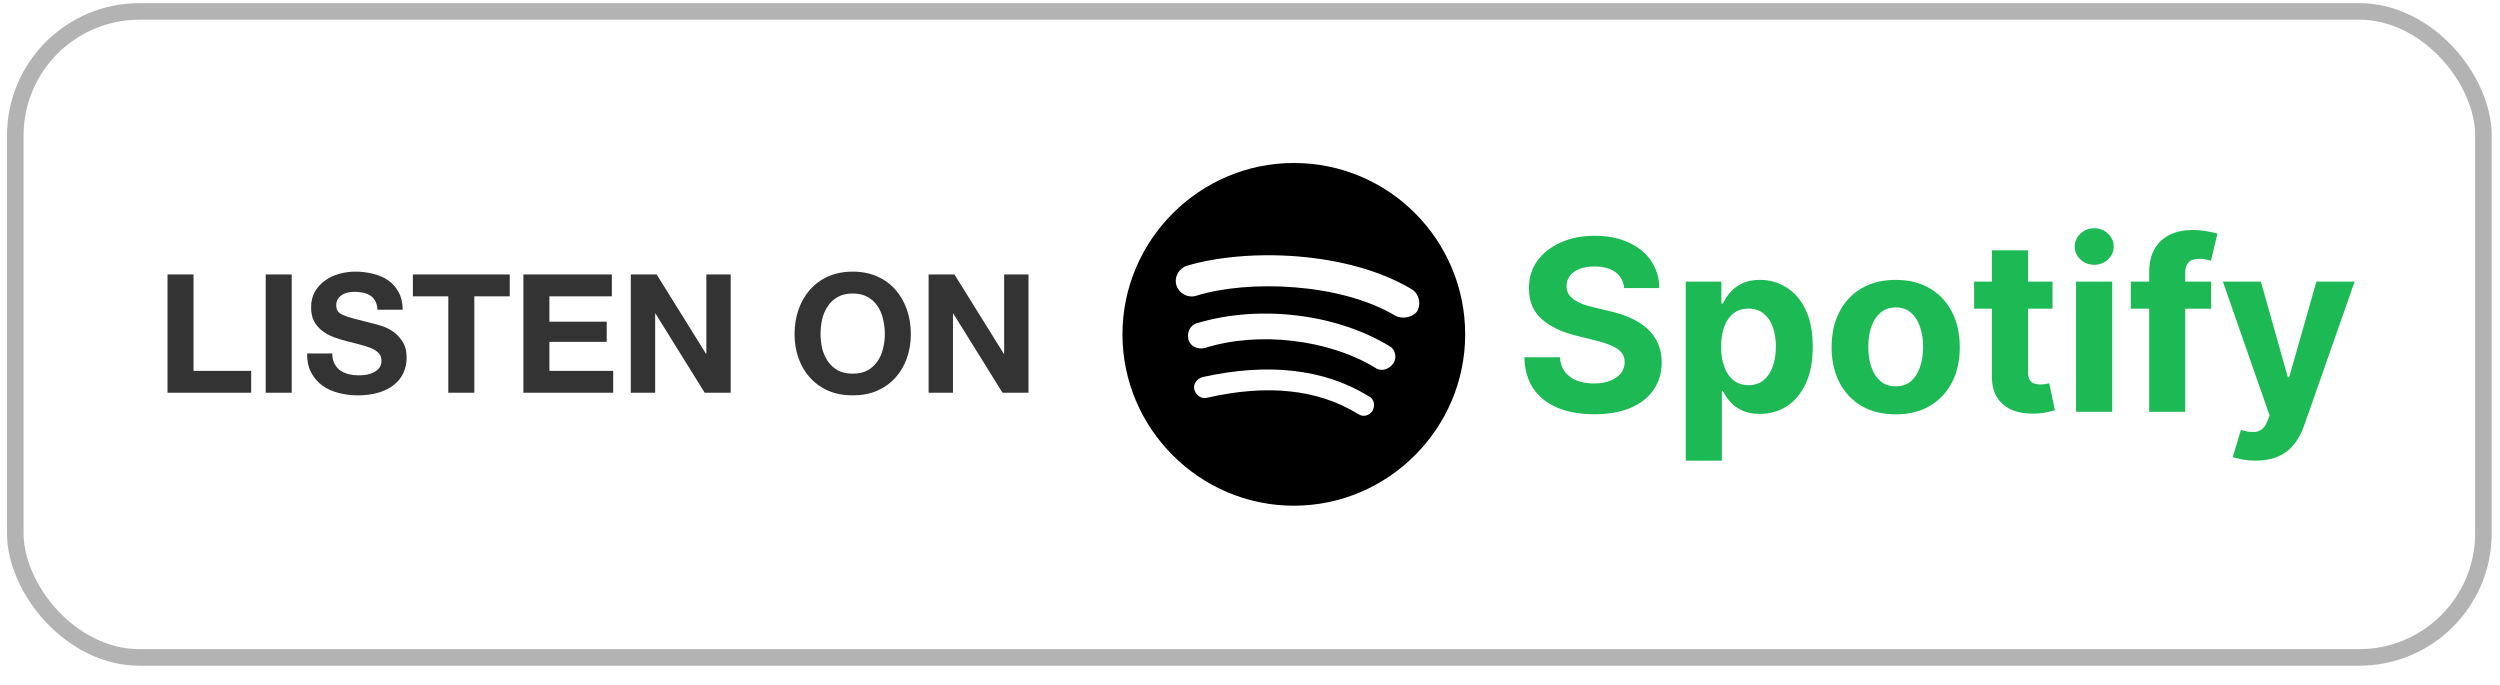<svg xmlns="http://www.w3.org/2000/svg" width="124" height="34" viewBox="0 0 124 34" fill="none"><rect x="0.758" y="0.566" width="122.42" height="32.043" rx="6.162" stroke="black" stroke-opacity="0.3" stroke-width="0.822"></rect><path d="M8.309 13.613H9.599V18.395H12.458V19.479H8.309V13.613ZM13.179 13.613H14.469V19.479H13.179V13.613ZM16.481 17.532C16.481 17.729 16.517 17.896 16.588 18.033C16.659 18.17 16.752 18.282 16.867 18.37C16.988 18.452 17.128 18.515 17.286 18.559C17.445 18.597 17.61 18.616 17.779 18.616C17.894 18.616 18.018 18.608 18.149 18.592C18.281 18.57 18.404 18.531 18.519 18.477C18.634 18.422 18.73 18.348 18.806 18.255C18.883 18.156 18.921 18.033 18.921 17.885C18.921 17.726 18.869 17.598 18.765 17.499C18.667 17.4 18.535 17.318 18.371 17.252C18.207 17.187 18.02 17.129 17.812 17.08C17.604 17.031 17.393 16.976 17.18 16.916C16.96 16.861 16.747 16.795 16.539 16.718C16.331 16.636 16.144 16.532 15.98 16.406C15.816 16.28 15.681 16.124 15.578 15.938C15.479 15.746 15.43 15.516 15.43 15.248C15.43 14.947 15.493 14.686 15.618 14.467C15.75 14.243 15.92 14.056 16.128 13.909C16.336 13.761 16.572 13.651 16.834 13.58C17.097 13.509 17.36 13.473 17.623 13.473C17.93 13.473 18.223 13.509 18.502 13.58C18.787 13.646 19.039 13.755 19.258 13.909C19.477 14.062 19.65 14.259 19.776 14.5C19.907 14.736 19.973 15.023 19.973 15.363H18.724C18.713 15.188 18.675 15.042 18.609 14.927C18.549 14.812 18.467 14.722 18.363 14.656C18.259 14.59 18.138 14.544 18.001 14.517C17.87 14.489 17.725 14.475 17.566 14.475C17.462 14.475 17.358 14.486 17.254 14.508C17.149 14.53 17.054 14.569 16.966 14.623C16.884 14.678 16.815 14.746 16.761 14.829C16.706 14.911 16.678 15.015 16.678 15.141C16.678 15.256 16.7 15.349 16.744 15.42C16.788 15.492 16.873 15.557 16.999 15.617C17.13 15.678 17.308 15.738 17.533 15.798C17.763 15.858 18.061 15.935 18.428 16.028C18.538 16.05 18.689 16.091 18.88 16.151C19.078 16.206 19.272 16.297 19.464 16.423C19.655 16.549 19.82 16.718 19.957 16.932C20.099 17.14 20.17 17.409 20.17 17.737C20.17 18.006 20.118 18.255 20.014 18.485C19.91 18.715 19.754 18.915 19.546 19.085C19.343 19.249 19.088 19.378 18.782 19.471C18.48 19.564 18.13 19.61 17.73 19.61C17.407 19.61 17.092 19.569 16.785 19.487C16.484 19.41 16.216 19.287 15.98 19.117C15.75 18.948 15.566 18.731 15.43 18.468C15.293 18.206 15.227 17.893 15.232 17.532H16.481ZM22.236 14.697H20.478V13.613H25.284V14.697H23.526V19.479H22.236V14.697ZM25.96 13.613H30.348V14.697H27.25V15.954H30.093V16.957H27.25V18.395H30.414V19.479H25.96V13.613ZM31.288 13.613H32.57L35.018 17.548H35.035V13.613H36.242V19.479H34.953L32.512 15.552H32.496V19.479H31.288V13.613ZM40.7 16.57C40.7 16.817 40.727 17.058 40.782 17.294C40.842 17.524 40.935 17.732 41.061 17.918C41.187 18.104 41.352 18.255 41.554 18.37C41.757 18.479 42.004 18.534 42.294 18.534C42.584 18.534 42.831 18.479 43.033 18.37C43.236 18.255 43.4 18.104 43.526 17.918C43.652 17.732 43.743 17.524 43.797 17.294C43.858 17.058 43.888 16.817 43.888 16.57C43.888 16.313 43.858 16.064 43.797 15.823C43.743 15.582 43.652 15.368 43.526 15.182C43.4 14.99 43.236 14.84 43.033 14.73C42.831 14.615 42.584 14.558 42.294 14.558C42.004 14.558 41.757 14.615 41.554 14.73C41.352 14.84 41.187 14.99 41.061 15.182C40.935 15.368 40.842 15.582 40.782 15.823C40.727 16.064 40.7 16.313 40.7 16.57ZM39.41 16.57C39.41 16.132 39.476 15.727 39.607 15.354C39.739 14.977 39.928 14.648 40.174 14.369C40.421 14.089 40.722 13.87 41.078 13.711C41.439 13.553 41.845 13.473 42.294 13.473C42.748 13.473 43.154 13.553 43.51 13.711C43.866 13.87 44.167 14.089 44.414 14.369C44.66 14.648 44.849 14.977 44.98 15.354C45.112 15.727 45.178 16.132 45.178 16.57C45.178 16.998 45.112 17.398 44.98 17.77C44.849 18.137 44.66 18.457 44.414 18.731C44.167 19.005 43.866 19.222 43.51 19.38C43.154 19.534 42.748 19.61 42.294 19.61C41.845 19.61 41.439 19.534 41.078 19.38C40.722 19.222 40.421 19.005 40.174 18.731C39.928 18.457 39.739 18.137 39.607 17.77C39.476 17.398 39.41 16.998 39.41 16.57ZM46.059 13.613H47.341L49.789 17.548H49.806V13.613H51.014V19.479H49.724L47.284 15.552H47.267V19.479H46.059V13.613Z" fill="#333333"></path><a href="https://open.spotify.com/show/4BIWmBWkfC0QvngETcjt4O"><rect fill="black" fill-opacity="0" y="-0.757" width="36.532" height="8.36"></rect></a><path d="M80.559 14.289C80.525 13.95 80.381 13.687 80.126 13.499C79.871 13.311 79.524 13.217 79.087 13.217C78.79 13.217 78.539 13.259 78.334 13.343C78.13 13.425 77.973 13.538 77.863 13.684C77.757 13.83 77.703 13.995 77.703 14.18C77.698 14.334 77.73 14.469 77.8 14.584C77.873 14.699 77.973 14.798 78.099 14.882C78.225 14.964 78.371 15.035 78.536 15.097C78.701 15.156 78.878 15.206 79.066 15.248L79.84 15.433C80.216 15.518 80.56 15.63 80.874 15.77C81.188 15.91 81.46 16.082 81.69 16.287C81.92 16.492 82.098 16.733 82.224 17.01C82.353 17.288 82.419 17.606 82.422 17.965C82.419 18.492 82.285 18.949 82.018 19.336C81.755 19.72 81.373 20.019 80.874 20.232C80.378 20.442 79.779 20.547 79.079 20.547C78.383 20.547 77.778 20.441 77.262 20.228C76.749 20.015 76.348 19.699 76.059 19.281C75.773 18.861 75.623 18.341 75.609 17.721H77.371C77.391 18.01 77.474 18.251 77.619 18.445C77.768 18.635 77.966 18.779 78.212 18.878C78.462 18.973 78.744 19.021 79.058 19.021C79.366 19.021 79.634 18.976 79.861 18.886C80.091 18.796 80.269 18.672 80.395 18.512C80.521 18.352 80.584 18.168 80.584 17.961C80.584 17.767 80.527 17.605 80.412 17.473C80.3 17.341 80.134 17.229 79.915 17.137C79.7 17.044 79.435 16.96 79.121 16.884L78.183 16.649C77.457 16.472 76.883 16.196 76.463 15.82C76.042 15.445 75.833 14.938 75.836 14.302C75.833 13.781 75.972 13.325 76.252 12.935C76.536 12.546 76.924 12.241 77.417 12.023C77.911 11.804 78.472 11.695 79.1 11.695C79.739 11.695 80.297 11.804 80.773 12.023C81.253 12.241 81.626 12.546 81.892 12.935C82.159 13.325 82.296 13.776 82.304 14.289H80.559ZM83.613 22.848V13.966H85.379V15.051H85.459C85.538 14.877 85.651 14.7 85.8 14.521C85.951 14.338 86.148 14.187 86.389 14.067C86.633 13.943 86.936 13.882 87.297 13.882C87.768 13.882 88.203 14.005 88.601 14.252C88.999 14.495 89.317 14.864 89.556 15.358C89.794 15.848 89.913 16.464 89.913 17.204C89.913 17.924 89.797 18.533 89.564 19.029C89.334 19.523 89.02 19.897 88.622 20.152C88.227 20.404 87.784 20.53 87.293 20.53C86.945 20.53 86.65 20.473 86.406 20.358C86.165 20.243 85.967 20.099 85.813 19.925C85.659 19.748 85.541 19.57 85.459 19.391H85.405V22.848H83.613ZM85.367 17.195C85.367 17.58 85.42 17.915 85.527 18.201C85.633 18.487 85.787 18.709 85.989 18.869C86.191 19.026 86.436 19.105 86.725 19.105C87.017 19.105 87.264 19.025 87.466 18.865C87.667 18.702 87.82 18.478 87.924 18.192C88.03 17.903 88.084 17.571 88.084 17.195C88.084 16.823 88.032 16.494 87.928 16.211C87.824 15.928 87.671 15.707 87.47 15.547C87.268 15.387 87.02 15.307 86.725 15.307C86.434 15.307 86.187 15.384 85.985 15.539C85.786 15.693 85.633 15.911 85.527 16.195C85.42 16.478 85.367 16.811 85.367 17.195ZM94.026 20.552C93.373 20.552 92.808 20.413 92.331 20.135C91.857 19.855 91.492 19.465 91.234 18.966C90.976 18.464 90.847 17.882 90.847 17.221C90.847 16.553 90.976 15.97 91.234 15.471C91.492 14.969 91.857 14.58 92.331 14.302C92.808 14.022 93.373 13.882 94.026 13.882C94.679 13.882 95.243 14.022 95.717 14.302C96.193 14.58 96.561 14.969 96.819 15.471C97.076 15.97 97.205 16.553 97.205 17.221C97.205 17.882 97.076 18.464 96.819 18.966C96.561 19.465 96.193 19.855 95.717 20.135C95.243 20.413 94.679 20.552 94.026 20.552ZM94.034 19.164C94.332 19.164 94.58 19.079 94.779 18.911C94.978 18.74 95.128 18.508 95.229 18.213C95.333 17.919 95.385 17.584 95.385 17.208C95.385 16.832 95.333 16.497 95.229 16.203C95.128 15.909 94.978 15.676 94.779 15.505C94.58 15.334 94.332 15.248 94.034 15.248C93.734 15.248 93.482 15.334 93.278 15.505C93.076 15.676 92.923 15.909 92.819 16.203C92.718 16.497 92.668 16.832 92.668 17.208C92.668 17.584 92.718 17.919 92.819 18.213C92.923 18.508 93.076 18.74 93.278 18.911C93.482 19.079 93.734 19.164 94.034 19.164ZM101.806 13.966V15.311H97.916V13.966H101.806ZM98.799 12.418H100.591V18.44C100.591 18.606 100.616 18.735 100.667 18.827C100.717 18.917 100.787 18.98 100.877 19.016C100.969 19.053 101.076 19.071 101.196 19.071C101.281 19.071 101.365 19.064 101.449 19.05C101.533 19.033 101.597 19.021 101.642 19.012L101.924 20.345C101.834 20.373 101.708 20.406 101.546 20.442C101.383 20.481 101.185 20.505 100.953 20.514C100.521 20.53 100.142 20.473 99.817 20.341C99.495 20.209 99.244 20.005 99.064 19.727C98.885 19.45 98.796 19.099 98.799 18.676V12.418ZM102.973 20.425V13.966H104.765V20.425H102.973ZM103.873 13.133C103.607 13.133 103.378 13.045 103.188 12.868C103 12.689 102.906 12.474 102.906 12.225C102.906 11.978 103 11.766 103.188 11.589C103.378 11.41 103.607 11.32 103.873 11.32C104.14 11.32 104.367 11.41 104.555 11.589C104.745 11.766 104.841 11.978 104.841 12.225C104.841 12.474 104.745 12.689 104.555 12.868C104.367 13.045 104.14 13.133 103.873 13.133ZM109.674 13.966V15.311H105.687V13.966H109.674ZM106.6 20.425V13.499C106.6 13.031 106.691 12.642 106.873 12.334C107.058 12.025 107.31 11.794 107.63 11.64C107.949 11.486 108.313 11.409 108.719 11.409C108.994 11.409 109.245 11.43 109.472 11.472C109.702 11.514 109.873 11.552 109.985 11.585L109.665 12.931C109.595 12.909 109.508 12.888 109.405 12.868C109.304 12.848 109.2 12.838 109.093 12.838C108.83 12.838 108.646 12.9 108.542 13.024C108.439 13.144 108.387 13.314 108.387 13.533V20.425H106.6ZM111.874 22.848C111.647 22.848 111.434 22.829 111.235 22.793C111.039 22.759 110.876 22.716 110.747 22.663L111.151 21.325C111.361 21.39 111.55 21.425 111.719 21.43C111.89 21.436 112.037 21.397 112.16 21.313C112.286 21.229 112.389 21.086 112.467 20.884L112.572 20.61L110.255 13.966H112.139L113.477 18.709H113.544L114.894 13.966H116.791L114.28 21.123C114.159 21.471 113.995 21.774 113.788 22.032C113.583 22.293 113.324 22.493 113.01 22.633C112.696 22.776 112.317 22.848 111.874 22.848Z" fill="#1DB954"></path><a href="https://open.spotify.com/show/4BIWmBWkfC0QvngETcjt4O"><rect fill="black" fill-opacity="0" y="-1.004" width="41.854" height="14.332"></rect></a><g clip-path="url(#clip0_501_9476)"><path d="M64.174 8.084C59.499 8.084 55.674 11.908 55.674 16.583C55.674 21.258 59.499 25.083 64.174 25.083C68.848 25.083 72.673 21.258 72.673 16.583C72.673 11.908 68.891 8.084 64.174 8.084ZM68.084 20.365C67.914 20.62 67.617 20.705 67.361 20.535C65.364 19.303 62.856 19.047 59.881 19.727C59.585 19.814 59.329 19.6 59.244 19.345C59.159 19.047 59.371 18.793 59.626 18.708C62.856 17.985 65.661 18.283 67.871 19.643C68.168 19.77 68.21 20.11 68.084 20.365ZM69.104 18.028C68.891 18.325 68.508 18.453 68.21 18.241C65.915 16.838 62.431 16.413 59.753 17.263C59.414 17.348 59.031 17.178 58.946 16.838C58.861 16.498 59.031 16.115 59.371 16.03C62.473 15.096 66.298 15.564 68.933 17.178C69.188 17.306 69.316 17.73 69.104 18.028ZM69.189 15.648C66.469 14.033 61.921 13.863 59.329 14.671C58.904 14.798 58.479 14.543 58.351 14.161C58.224 13.735 58.479 13.311 58.861 13.183C61.879 12.29 66.851 12.46 69.996 14.331C70.378 14.543 70.506 15.053 70.293 15.436C70.081 15.734 69.571 15.86 69.189 15.648Z" fill="black"></path></g><defs><clipPath id="clip0_501_9476"><rect width="16.999" height="16.999" fill="white" transform="translate(55.674 8.084)"></rect></clipPath></defs></svg>